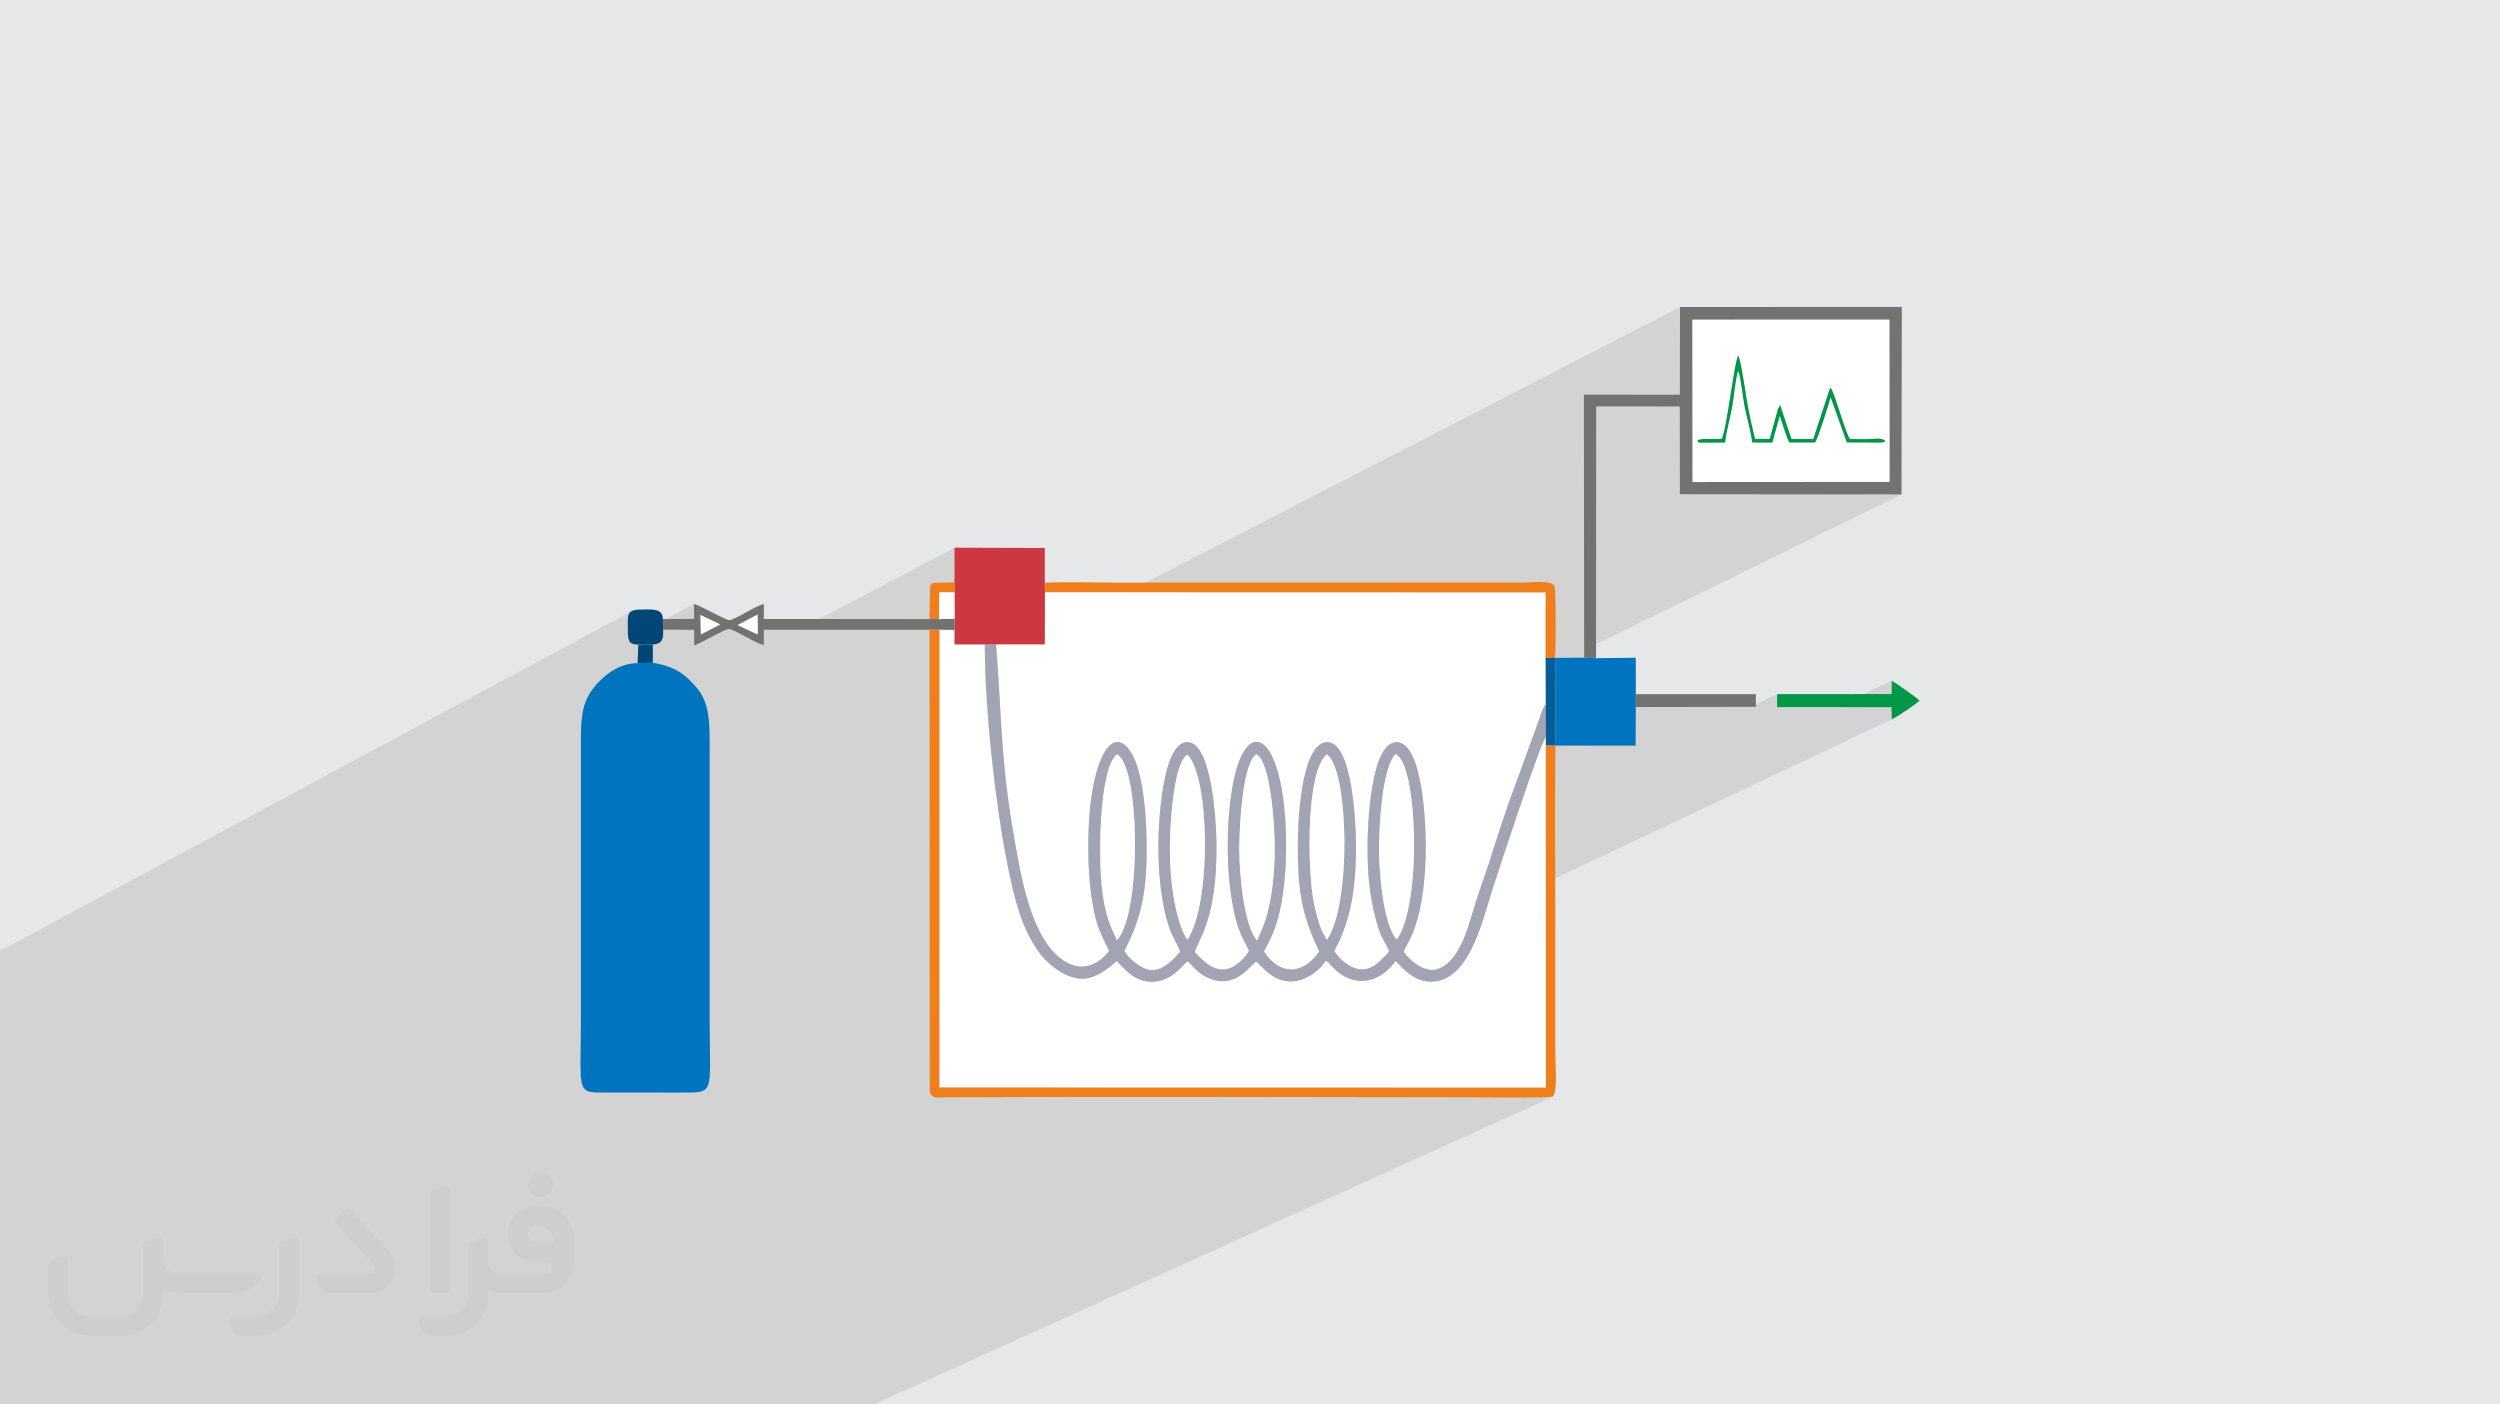 <?xml version="1.0" encoding="UTF-8"?>
<!DOCTYPE svg PUBLIC "-//W3C//DTD SVG 1.0//EN" "http://www.w3.org/TR/2001/REC-SVG-20010904/DTD/svg10.dtd">
<!-- Creator: CorelDRAW -->
<svg xmlns="http://www.w3.org/2000/svg" xml:space="preserve" width="94.192mm" height="52.917mm" version="1.0" style="shape-rendering:geometricPrecision; text-rendering:geometricPrecision; image-rendering:optimizeQuality; fill-rule:evenodd; clip-rule:evenodd"
viewBox="0 0 9404.92 5283.66"
 xmlns:xlink="http://www.w3.org/1999/xlink"
 xmlns:xodm="http://www.corel.com/coreldraw/odm/2003">
 <defs>
  <style type="text/css">
   <![CDATA[
    .fil6 {fill:#727271}
    .fil7 {fill:#EF7F1A}
    .fil9 {fill:#009846}
    .fil10 {fill:#004677}
    .fil4 {fill:#0074BF}
    .fil11 {fill:#075D9A}
    .fil5 {fill:#A2A4B4}
    .fil8 {fill:#CD373F}
    .fil3 {fill:white}
    .fil2 {fill:#373435;fill-rule:nonzero;fill-opacity:0.031}
    .fil1 {fill:#2B2A29;fill-opacity:0.102}
    .fil0 {fill:#E6E7E8}
   ]]>
  </style>
 </defs>
 <g id="Layer_x0020_1">
  <polygon class="fil0" points="-0,0 9404.92,0 9404.92,5283.66 -0,5283.66 "/>
  <polygon class="fil1" points="-0,3790.79 -0,3776.24 -0,3772.5 -0,3761.25 -0,3751.41 -0,3741.47 -0,3722.69 -0,3721.75 -0,3721.49 -0,3709.99 -0,3702.41 -0,3669.41 -0,3664.6 -0,3632.83 -0,3577.4 2379.73,2297.33 2370.84,2302.76 2365.42,2310.5 2362.64,2320.62 2361.66,2333.18 2361.67,2348.22 2361.83,2365.85 2362.2,2385.19 2363.63,2398.64 2493.63,2329.01 2493.73,2334.1 2610.72,2271.46 2611.26,2326.84 2635.32,2313.99 2708.91,2348.96 2611.27,2400.94 2611.28,2407.25 2823.89,2294.11 2813.95,2299.48 2803.98,2304.92 2794.16,2310.3 2784.63,2315.45 2611.28,2407.69 2611.29,2427.97 2617.07,2426 2624.08,2423.08 2632.13,2419.37 2641,2415.01 2650.53,2410.16 2660.5,2404.96 2670.75,2399.56 2681.05,2394.1 2691.24,2388.74 2701.11,2383.63 2710.48,2378.91 2719.13,2374.72 2726.9,2371.23 2733.59,2368.57 2738.99,2366.91 2742.93,2366.37 2746.15,2366.94 2775.3,2351.45 2849.46,2312.29 2850.54,2381.55 2873.51,2369.39 3005.45,2369.35 3590.83,2060.34 3590.57,2190.81 3590.6,2228.61 3591.15,2327.1 3591.12,2368.84 3930.55,2192.2 3930.9,2227.79 4239.64,2227.89 6320.14,1154.91 6320,1225.7 6366.15,1201.98 7108.5,1201.78 7109,1812.93 7013.44,1859.93 7153.4,1860.07 5959.58,2445.58 5959.61,2474.32 6004.15,2476.1 5852.25,2550.42 5852.22,2556.54 5852.12,2567.28 5851.97,2578 5851.81,2588.66 5851.63,2599.22 5851.47,2609.64 5851.33,2619.88 5851.23,2629.9 5851.18,2639.66 5851.21,2643.85 5851.28,2650.48 5851.4,2659.2 5851.52,2669.67 5851.65,2681.54 5851.77,2694.45 5851.85,2708.05 5851.88,2722 5851.84,2735.95 5851.73,2749.53 5851.59,2757.96 6153.92,2611.49 6153.83,2659.93 6585.38,2659.18 6685.28,2611.36 6685.49,2660.06 6907.05,2660.27 7116.51,2560.73 7116.36,2611.07 7012.37,2660.36 7115.75,2660.46 7116.81,2706.47 5815.52,3320.65 5815.72,4091.76 5733.76,4128.99 5748.47,4128.93 5770.14,4128.75 5790.07,4128.45 5807.77,4128.02 5822.7,4127.43 5834.38,4126.68 5842.3,4125.75 3287.38,5283.66 3191.91,5283.66 3014.8,5283.66 2011.06,5283.66 1971.71,5283.66 1916.45,5283.66 1913.7,5283.66 1765.71,5283.66 1709.56,5283.66 1672.25,5283.66 1671.49,5283.66 1656.36,5283.66 1655.32,5283.66 1642.33,5283.66 1616.1,5283.66 1613.88,5283.66 1570.01,5283.66 1557.8,5283.66 1556.34,5283.66 1546.65,5283.66 1528.6,5283.66 1523.67,5283.66 1498.18,5283.66 1479.24,5283.66 1466.93,5283.66 1431.28,5283.66 1424.71,5283.66 1424.52,5283.66 1386.76,5283.66 1378.81,5283.66 1378.19,5283.66 1319.95,5283.66 1316,5283.66 1282.39,5283.66 1258.8,5283.66 1234.55,5283.66 1232.36,5283.66 1214.3,5283.66 1192.22,5283.66 1190.63,5283.66 1186.97,5283.66 1173.84,5283.66 1151.69,5283.66 1137.27,5283.66 1131.28,5283.66 1120.56,5283.66 1102.86,5283.66 1085.38,5283.66 1069.64,5283.66 1046.62,5283.66 1045.79,5283.66 1045.73,5283.66 1020.73,5283.66 993.44,5283.66 990.62,5283.66 973.55,5283.66 971.8,5283.66 967.63,5283.66 953.29,5283.66 951.24,5283.66 933.29,5283.66 906.4,5283.66 901.1,5283.66 846.85,5283.66 839.25,5283.66 838.79,5283.66 779.85,5283.66 771.12,5283.66 767.87,5283.66 748.59,5283.66 731.83,5283.66 726.36,5283.66 726.07,5283.66 724.67,5283.66 723.88,5283.66 719.32,5283.66 701.38,5283.66 690.68,5283.66 688.17,5283.66 685.54,5283.66 649.14,5283.66 638.53,5283.66 632.04,5283.66 615.82,5283.66 601.05,5283.66 542.61,5283.66 515.33,5283.66 505.97,5283.66 497.49,5283.66 485.92,5283.66 425.64,5283.66 424.39,5283.66 411.66,5283.66 265.62,5283.66 261.94,5283.66 260.63,5283.66 256.64,5283.66 251.3,5283.66 234.2,5283.66 223.77,5283.66 173.82,5283.66 172.84,5283.66 164.56,5283.66 162.13,5283.66 131.47,5283.66 129.02,5283.66 99.13,5283.66 76.45,5283.66 71.61,5283.66 54.4,5283.66 24.89,5283.66 24.68,5283.66 -0,5283.66 -0,5253.85 -0,5251.09 -0,5243.61 -0,5234.78 -0,5178.97 -0,5174.92 -0,5174.78 -0,5141.41 -0,5134.71 -0,5133.88 -0,5118.69 -0,5112.06 -0,5100.98 -0,5086.51 -0,5067.88 -0,5066.19 -0,5054.18 -0,5023.54 -0,5019.36 -0,5018.83 -0,5017.44 -0,5007.48 -0,5000.03 -0,4998.33 -0,4984.2 -0,4960.8 -0,4948.41 -0,4946.1 -0,4929.14 -0,4928.88 -0,4926.19 -0,4926.14 -0,4924.08 -0,4917.24 -0,4906.83 -0,4901.43 -0,4892.42 -0,4872.08 -0,4822.68 -0,4813.19 -0,4795.95 -0,4734.47 -0,4715.03 -0,4696.9 -0,4665.97 -0,4596.69 -0,4538.09 -0,4474.97 -0,4447.58 -0,4414.38 -0,4361.69 -0,4341.9 -0,4288.1 -0,4270.09 -0,4238.7 -0,4237.69 -0,4210.31 -0,4199.59 -0,4193.26 -0,4191.36 -0,4173.63 -0,4156.41 -0,4154.82 -0,4109.4 -0,4081.92 -0,4074.88 -0,4047.98 -0,4037.56 -0,3955.86 -0,3948.02 -0,3944.5 -0,3896.3 -0,3891.18 -0,3826.25 -0,3826.02 -0,3823.89 -0,3816.09 -0,3799.86 -0,3797.12 -0,3796.69 "/>
  <g id="_2866826604544">
   <path class="fil2" d="M1125.4 4672.59l0 197.03c0,20.41 -3.74,40.82 -11.66,59.56 -7.92,18.74 -19.16,36.25 -33.74,50.4 -14.58,14.58 -31.65,25.82 -50.4,33.74 -18.74,7.92 -39.15,11.66 -59.56,11.66l-60.82 0c-7.08,0 -14.16,-2.08 -19.99,-6.25 -5.83,-4.16 -10.41,-9.58 -12.92,-16.25l-11.24 -29.16c-0.83,-2.5 -1.25,-5.41 -1.25,-8.33 0,-2.92 1.25,-5.42 2.92,-7.92 1.67,-2.5 3.74,-4.16 6.25,-5.41 2.5,-1.25 5.41,-2.09 7.91,-1.67l86.23 0c22.08,0 42.91,-8.75 58.73,-24.57 15.41,-15.42 24.15,-36.65 24.15,-58.73l0 -179.12c0,-3.33 1.26,-6.66 3.33,-9.58 2.09,-2.92 5,-5 7.92,-6.25l40.82 -15.83c2.5,-0.84 5.41,-1.25 8.33,-0.84 2.92,0.42 5.42,1.26 7.5,2.92 2.09,1.67 4.17,3.75 5.42,6.25 1.25,2.92 2.08,5.83 2.08,8.33z"/>
   <path class="fil2" d="M2033.88 4536.8l-15 0c-59.57,0 -109.13,48.73 -108.31,107.88 0.42,27.5 12.08,54.16 31.66,73.32 19.57,19.57 46.23,30.4 74.14,30.4l39.57 0c5.42,0 10.41,2.08 14.17,5.83 3.74,3.74 5.83,8.75 5.83,14.16 0,5.42 -2.09,10.41 -5.83,14.17 -3.75,3.74 -8.75,5.83 -14.17,5.83l-179.11 0c-10.83,0 -20.83,-4.58 -28.33,-12.08 -7.5,-7.5 -11.66,-17.91 -12.08,-28.33l0 -74.98c0,-2.92 -0.83,-5.41 -2.08,-7.92 -1.25,-2.5 -3.33,-4.57 -5.42,-6.24 -2.08,-1.67 -4.99,-2.51 -7.5,-2.92 -2.92,-0.42 -5.41,0 -8.33,0.83l-41.24 15.83c-2.92,1.25 -5.83,3.33 -7.92,6.25 -2.08,2.92 -2.92,6.25 -2.92,9.58l0 179.12c0,22.08 -8.75,43.32 -24.15,58.73 -15.42,15.42 -36.65,24.57 -58.73,24.57l-86.64 0.01c-2.92,0 -5.42,0.83 -7.92,2.08 -2.5,1.25 -4.58,3.33 -6.25,5.42 -1.66,2.5 -2.5,4.99 -2.92,7.5 -0.41,2.92 0,5.41 1.26,8.33l11.24 29.16c2.5,6.67 7.08,12.5 12.91,16.66 5.83,4.16 12.91,6.25 20,5.83l60.81 0c41.24,0 80.81,-16.25 109.97,-45.82 29.16,-29.16 45.81,-68.74 45.81,-109.97l0 -18.32c15.84,7.91 33.33,12.08 50.82,12.08l157.03 0c30.41,0 59.99,-12.08 81.65,-33.74 21.66,-21.67 33.74,-50.82 33.74,-81.65l0 -85.81c0,-33.32 -13.33,-65.39 -36.65,-89.14 -23.74,-23.74 -55.82,-36.65 -89.14,-36.65zm50.39 136.2l-66.64 0c-7.92,0 -15.42,-2.5 -21.25,-7.91 -5.83,-5.42 -9.59,-12.5 -10.41,-20.42 0,-4.16 0.42,-8.75 2.08,-12.91 1.67,-4.16 3.75,-7.91 6.67,-10.82 5.83,-5.42 13.75,-8.76 21.66,-8.76l7.09 0c16.25,0 31.65,6.25 42.9,17.91 11.66,11.25 17.91,26.66 17.91,42.91z"/>
   <path class="fil2" d="M1694.39 4478.9l0 367.39c0,2.08 -0.42,4.57 -1.25,6.66 -0.84,2.09 -2.09,4.16 -3.75,5.83 -1.67,1.67 -3.33,2.92 -5.41,3.74 -2.09,0.84 -4.16,1.26 -6.67,1.26l-40.82 0c-2.08,0 -4.58,-0.42 -6.66,-1.26 -2.09,-0.83 -4.16,-2.08 -5.42,-3.74 -1.66,-1.67 -2.92,-3.74 -3.74,-5.83 -0.83,-2.09 -1.25,-4.58 -1.25,-6.66l0 -351.57c0,-3.32 0.83,-6.66 2.92,-9.58 2.08,-2.92 4.58,-5 7.91,-6.25l40.83 -15.83c2.5,-0.84 5.41,-1.25 8.33,-1.25 2.92,0.41 5.41,1.25 7.5,2.92 2.5,1.66 4.16,3.74 5.41,6.24 1.25,2.09 2.09,5 2.09,7.92z"/>
   <path class="fil2" d="M1391.56 4863.79l-153.7 0c-7.08,0 -14.17,-2.09 -20,-6.25 -5.83,-4.16 -10.41,-9.99 -13.33,-16.66l-11.24 -28.74c-0.83,-2.51 -1.25,-5.42 -0.83,-8.34 0.41,-2.92 1.25,-5.41 2.92,-7.91 1.66,-2.51 3.74,-4.16 6.24,-5.42 2.51,-1.25 5.42,-2.08 7.92,-2.08l184.11 0c3.33,0 6.66,-1.25 9.58,-2.92 2.93,-2.09 5,-4.58 6.67,-7.92 1.25,-3.33 1.67,-6.66 1.25,-9.99 -0.42,-3.33 -2.08,-6.67 -4.16,-9.17l-141.63 -154.12c-2.92,-3.33 -4.58,-7.92 -4.58,-12.5 0,-4.58 2.09,-8.75 5.83,-12.08l29.58 -27.49c3.33,-2.92 7.92,-4.58 12.5,-4.58 4.58,0.42 8.75,2.09 12.08,5.83l140.37 152.87c55.41,59.57 12.5,157.46 -69.56,157.46z"/>
   <path class="fil2" d="M977.53 4817.97l-20 17.07c-20.83,17.91 -47.49,27.91 -74.98,27.91l-211.19 0c-19.57,0 -39.15,-4.16 -57.06,-12.49l0 16.25c0,20.82 -4.16,41.65 -12.08,60.81 -7.91,19.16 -19.57,36.65 -34.57,51.65 -14.58,14.58 -32.07,26.24 -51.65,34.58 -19.16,7.91 -39.99,12.07 -60.82,12.07l-114.55 0.01c-20.83,0 -41.66,-4.17 -60.82,-12.08 -19.16,-7.92 -36.65,-19.58 -51.65,-34.58 -14.58,-14.58 -26.24,-32.07 -34.57,-51.65 -7.92,-19.16 -12.08,-39.98 -12.08,-60.81l0 -107.89c0,-3.33 1.25,-6.66 2.92,-9.58 2.09,-2.92 4.58,-5 7.92,-6.25l40.82 -15.83c2.5,-0.84 5.41,-1.26 8.33,-0.84 2.92,0.42 5.42,1.25 7.5,2.92 2.09,1.67 4.16,3.75 5.42,6.25 1.25,2.5 2.08,5 2.08,7.92l0 128.71c0,20.83 8.34,40.82 22.92,55.41 14.58,14.58 34.57,22.91 55.4,22.91l125.79 0c20.83,0 40.41,-8.34 54.99,-22.92 14.58,-14.58 22.92,-34.57 22.92,-55.4l0 -184.11c0,-3.33 1.25,-6.67 2.92,-9.59 2.08,-2.92 4.57,-4.99 7.91,-6.24l40.82 -15.84c2.51,-0.83 5.42,-1.25 8.34,-0.83 2.92,0.42 5.41,1.25 7.91,2.92 2.51,1.67 4.17,3.74 5.42,6.25 1.25,2.5 2.08,5.41 2.08,7.91l0 70.4c0,11.66 4.58,23.32 12.92,31.65 8.33,8.34 19.57,13.33 31.65,13.33l307.4 0c3.33,0 7.09,0.84 9.59,2.92 2.92,2.09 5,5 6.25,7.92 1.25,3.33 1.25,6.66 0.41,10.41 0,3.74 -2.08,6.66 -4.57,8.75z"/>
   <path class="fil2" d="M2033.88 4503.89c25.82,0 47.07,-21.25 47.07,-47.07 0,-25.83 -21.25,-47.07 -47.07,-47.07 -25.83,0 -47.08,21.24 -47.08,47.07 0,25.82 21.25,47.07 47.08,47.07z"/>
  </g>
  <path class="fil3" d="M3747.21 2423.91c24.18,318.97 15.69,441.02 76.29,774.75 24.51,134.98 70.01,375.48 206.33,429.96 65.07,26 119.51,-19.49 142.79,-51.59 -34.55,-72.26 -46.72,-88.47 -62.56,-179.09 -21.93,-125.54 -21.91,-322.6 4,-447.53 48.93,-235.96 147.23,-185.5 180.29,-2.12 13.15,72.99 18.36,148.71 19.12,223.7 1.65,162.4 -13.2,270.64 -83.81,405.04 10.24,22.31 61.16,71.12 102.85,72.28 48.08,1.35 87.57,-46.77 107.21,-68.44 -15.28,-47.96 -40.79,-57.42 -63.41,-178.86 -13.93,-74.72 -18.79,-149.52 -18.4,-226.17 0.47,-91.59 16.32,-385.95 109.54,-384.17 89.75,1.7 107.66,288.57 108.76,380.31 3.53,295.3 -72.59,365.86 -81.35,409.76 20.31,20.61 57.14,65.28 103.69,65.49 47.34,0.21 86.15,-45.13 100.47,-70.21 -37.25,-73.48 -47.03,-91.53 -63.07,-180.3 -24.24,-134.21 -22.65,-320.12 3.73,-453.89 41.24,-209.14 137.59,-199.08 178.88,9.16 26.05,131.4 25.97,317.64 1.32,448.76 -14.61,77.72 -33.15,119.52 -65.07,178.67 57.37,87.97 142.44,93.08 208.56,0.09 -68.51,-140.16 -81.32,-236.2 -81.08,-403.67 0.08,-59.07 8.18,-372.9 106.03,-383.65 102.18,-11.22 112.26,326.04 112.62,375.94 1.13,156.94 -14.63,288.07 -81.55,408.89 12.05,23.46 58.61,69.89 103.78,69.85 42.9,-0.04 66.58,-30.8 82.21,-45.49 13.99,-13.14 11.24,-7.72 20.53,-24.36 -11.33,-25.17 -27.51,-46.56 -38.48,-79.88 -11.11,-33.75 -18.11,-62.74 -25.19,-97.96 -14.28,-70.98 -18.4,-154.09 -17.55,-227.2 0.63,-53.43 9.46,-380.8 109.6,-379.95 100.25,0.85 109.09,324.9 109.22,379.95 0.16,74.49 -3.97,154.02 -17.6,226.02 -24.23,128.08 -57.66,155.52 -65.25,182.87 14.55,23.89 73.72,80.24 124.29,65.69 89.91,-25.86 120.04,-169.31 147.17,-253.62 16.51,-51.33 34.34,-99.06 50.55,-150.13 31.71,-99.89 64.66,-203.34 101.44,-299.77l80.39 -220.5c6.09,-16.12 18.34,-61.2 30.67,-72.44l-0.57 -175.04 0.19 -246.71 -1883.9 -0.58 -0.5 196.23 -183.19 -0.11z"/>
  <path class="fil3" d="M5815.38 2801.33l0.21 -29.49c-21.84,23.98 -178.45,504.11 -202.26,577.66 -37.58,116.05 -88.64,357.34 -242.65,342.68 -66.09,-6.29 -107.59,-68.45 -121.39,-76.92 -39.26,59.93 -121.81,105.58 -205.62,49.03 -10.17,-6.86 -19.56,-15.72 -27.3,-22.82 -18.92,-17.35 -11.52,-18.64 -29.6,-27.11 -16.4,29.46 -70.31,77.66 -129.76,77.63 -66.45,-0.04 -100.48,-46.94 -131.15,-75.11 -25.62,19.84 -60.68,73.96 -127.26,74.41 -40.13,0.27 -79.46,-22.59 -104.47,-48.34 -9.51,-9.79 -14.7,-17.01 -26.72,-26.99 -25.18,21.04 -59.89,75.81 -131.14,77.18 -69.26,1.35 -103.14,-46.33 -135.03,-77.49 -10.41,6.66 -17.22,15.62 -29.58,24.42 -35.28,25.16 -73.54,50.17 -125.83,38.99 -57.54,-12.31 -111.03,-60.78 -134.89,-93.44 -68,-93.06 -94.46,-202.04 -120.94,-334.1 -46.81,-233.45 -85.25,-589.55 -85.28,-827.38l-113.74 -0.05 0.13 -54.16 -57.06 -1.36 -0.24 1722.72 2281.9 0.45 -0.34 -1290.43z"/>
  <path class="fil4" d="M2455.92 2493.28l-57.4 1.44c-77.72,0.03 -135.64,55.56 -164.22,91.45 -47.23,59.32 -49.06,120.05 -48.94,207.8l0.02 1037.65c-0.09,292.23 -23.44,278.69 110.28,278.51l258.45 0.08c139.3,-0.37 115.8,13.35 115.56,-274.72l0.05 -1037.66c-0.21,-84.5 -1.47,-155.06 -48.27,-209.94 -40.75,-47.79 -77.08,-79.66 -165.53,-94.6z"/>
  <path class="fil5" d="M4662.13 3195.13c-0.08,-80.57 11.58,-320.86 63.33,-357.47 55.63,24.74 69.72,274.01 69.92,349.75 0.24,88.93 -8.86,191.92 -35.85,276.91 -8.54,26.87 -22.53,51.42 -29.94,74.06 -50.67,-55.31 -67.39,-253.69 -67.47,-343.25zm-460.25 342.24c-26.28,-57.15 -38.42,-85.49 -51.08,-156.51 -22.77,-127.75 -16.54,-493.52 51.15,-542.61 85.01,37.39 95.44,593.68 -0.07,699.12zm1052.45 -2.76c-51.16,-59.02 -66.88,-254.56 -66.28,-347.2 0.57,-88.12 12.19,-298.58 61.76,-350.18 82.75,30.55 101.3,564.17 4.52,697.38zm-281.84 -34.26c-5.12,-11.95 -8.9,-23.91 -12.9,-37.25 -8.28,-27.57 -14.93,-55.04 -19.83,-84.41 -21.1,-126.31 -25.48,-481.49 52.27,-540.68 82.72,61.36 92.09,564.22 0,697.59l-19.54 -35.25zm-505.08 34.63c-24.35,-30.05 -43.71,-109.68 -51.6,-156.73 -10.67,-63.76 -14.97,-125.36 -14.84,-190.84 0.16,-72.95 12.31,-318.61 66.44,-348.02 82.76,83.14 91.67,553.13 0,695.6zm1348.18 -763.14l-0.41 -121.73c-12.33,11.24 -24.58,56.32 -30.67,72.44l-80.39 220.5c-36.77,96.42 -69.72,199.88 -101.44,299.77 -16.22,51.07 -34.04,98.8 -50.55,150.13 -27.13,84.3 -57.25,227.76 -147.17,253.62 -50.57,14.55 -109.74,-41.8 -124.29,-65.69 7.59,-27.35 41.02,-54.8 65.25,-182.87 13.63,-72 17.76,-151.53 17.6,-226.02 -0.13,-55.06 -8.98,-379.11 -109.22,-379.95 -100.15,-0.85 -108.98,326.53 -109.6,379.95 -0.85,73.11 3.28,156.21 17.55,227.2 7.08,35.23 14.08,64.21 25.19,97.96 10.97,33.32 27.15,54.71 38.48,79.88 -9.29,16.64 -6.54,11.22 -20.53,24.36 -15.63,14.69 -39.31,45.45 -82.21,45.49 -45.17,0.04 -91.73,-46.39 -103.78,-69.85 66.92,-120.82 82.67,-251.95 81.55,-408.89 -0.36,-49.9 -10.44,-387.16 -112.62,-375.94 -97.85,10.75 -105.95,324.58 -106.03,383.65 -0.24,167.47 12.57,263.51 81.08,403.67 -66.12,92.99 -151.19,87.88 -208.56,-0.09 31.92,-59.15 50.46,-100.95 65.07,-178.67 24.65,-131.12 24.73,-317.36 -1.32,-448.76 -41.29,-208.23 -137.64,-218.3 -178.88,-9.16 -26.38,133.78 -27.98,319.69 -3.73,453.89 16.05,88.77 25.82,106.82 63.07,180.3 -14.32,25.08 -53.13,70.42 -100.47,70.21 -46.55,-0.21 -83.38,-44.88 -103.69,-65.49 8.76,-43.9 84.88,-114.46 81.35,-409.76 -1.1,-91.74 -19,-378.62 -108.76,-380.31 -93.23,-1.78 -109.07,292.58 -109.54,384.17 -0.39,76.64 4.47,151.45 18.4,226.17 22.63,121.44 48.14,130.9 63.41,178.86 -19.64,21.67 -59.13,69.78 -107.21,68.44 -41.7,-1.16 -92.61,-49.97 -102.85,-72.28 70.61,-134.4 85.46,-242.63 83.81,-405.04 -0.76,-74.99 -5.97,-150.71 -19.12,-223.7 -33.06,-183.38 -131.36,-233.85 -180.29,2.12 -25.91,124.93 -25.93,321.99 -4,447.53 15.84,90.62 28.01,106.83 62.56,179.09 -23.28,32.1 -77.72,77.59 -142.79,51.59 -136.31,-54.48 -181.81,-294.98 -206.33,-429.96 -60.61,-333.72 -52.11,-455.78 -76.29,-774.75l-42.48 0.24c0.03,237.83 38.47,593.93 85.28,827.38 26.48,132.06 52.94,241.05 120.94,334.1 23.85,32.66 77.34,81.13 134.89,93.44 52.29,11.18 90.55,-13.83 125.83,-38.99 12.35,-8.81 19.16,-17.76 29.58,-24.42 31.88,31.16 65.77,78.84 135.03,77.49 71.25,-1.38 105.96,-56.15 131.14,-77.18 12.02,9.97 17.21,17.2 26.72,26.99 25.01,25.75 64.34,48.61 104.47,48.34 66.58,-0.45 101.64,-54.57 127.26,-74.41 30.67,28.17 64.7,75.07 131.15,75.11 59.45,0.03 113.37,-48.18 129.76,-77.63 18.07,8.47 10.67,9.76 29.6,27.11 7.74,7.1 17.12,15.96 27.3,22.82 83.81,56.55 166.36,10.9 205.62,-49.03 13.8,8.48 55.3,70.63 121.39,76.92 154.02,14.66 205.07,-226.63 242.65,-342.68 23.81,-73.55 180.43,-553.67 202.26,-577.66z"/>
  <path class="fil3" d="M6477.13 1650.92c19.18,-36.07 46.2,-284.74 61.73,-313.63 9.91,17.11 26.36,128.36 30.82,157.16 7.66,49.4 20.48,107.51 32.89,156.82l55.1 -0.08c6.57,-22.33 12.28,-44.83 18.18,-66.14 3.17,-11.47 6.42,-21.75 9.38,-33.13 1.29,-4.95 2.09,-9.71 4.19,-14.9l6.23 -11.08c0.29,-1.59 1.26,-1.83 1.04,-2.36l42.75 128.11 82.01 0.13 63.66 -193.69c2.86,3.16 2.63,2.63 5.61,7.78 0.49,0.84 1.03,1.83 1.49,2.73 14.03,27.17 51.84,163.03 67.11,182.97 23.11,0.65 46.31,0.32 69.43,0.29 15.74,-0.01 54.78,-7.15 63.79,7.96 -10.74,6.94 -23.07,5.14 -36.76,4.92l-107.97 -0.46 -61.09 -170.13c-7.48,27.46 -46.6,153.31 -58.56,170.46l-96.43 -0.18c-8.98,-11.67 -29.55,-82.62 -36.41,-100.49l-27.84 100.92 -75.6 -0.32c-4.86,-39.25 -19.93,-93.2 -28.38,-133.49 -6.79,-32.42 -14.56,-113.69 -24.64,-136.24 -10.56,29.72 -15.73,101.18 -22.81,137.82 -8.19,42.39 -21.63,90.78 -26.41,132.16l-82.41 0.31c-26.23,-1.16 -15.15,2.72 -21.05,-9.14 15.17,-8.06 63.08,-2.62 90.94,-5.09zm-110.52 162.5l742.39 -0.5 -0.5 -611.14 -742.35 0.2 0.46 611.44z"/>
  <path class="fil6" d="M6366.15 1201.98l742.35 -0.2 0.5 611.14 -742.39 0.5 -0.46 -611.44zm-406.54 1272.34l44.54 1.78 0.63 -947.24 314.53 0.16 0.29 330.22 833.8 0.83 1.17 -705.43 -834.43 0.27 -0.63 330.15 -360.99 -0.42 1.09 989.68z"/>
  <path class="fil7" d="M3497.74 4108.18c10.76,26.77 23.1,20.18 55.43,20.01 661.57,-3.44 1332.04,-0.58 1994.32,-0.05 50.04,0.04 263.53,3.11 294.8,-2.39 17.94,-27.84 8.88,-113.32 8.87,-155.27l-0.06 -497.61c-0.17,-222.35 -1.9,-445.71 0.31,-667.95l-34.51 -1.51 -1.53 -2.09 0.34 1290.43 -2281.9 -0.45 0.24 -1722.72 -37.08 -1.38 0.77 1740.97z"/>
  <polygon class="fil8" points="3590.57,2190.81 3590.6,2228.61 3591.15,2327.1 3591.12,2369.94 3590.99,2424.1 3704.73,2424.15 3747.21,2423.91 3930.4,2424.02 3930.9,2227.79 3930.55,2192.2 3930.39,2061.42 3590.83,2060.34 "/>
  <path class="fil4" d="M5816.9 2803.42l34.51 1.51 301.8 0.24 0.62 -145.23 0.09 -48.45 -0.16 -137.17 -149.61 1.79 -44.54 -1.78 -109.83 0.38c4.58,49.57 1.48,113.67 1.41,164.96 -0.02,15.16 2.82,149.67 -2.81,164.22l-31.47 -0.47z"/>
  <path class="fil7" d="M3930.9 2227.79l1883.9 0.58 -0.19 246.71 35.17 -0.37c3.63,-26.49 4.39,-257.8 -2.07,-270.19 -12.4,-23.77 -91.27,-12.73 -122.77,-12.74 -46.28,-0.01 -92.58,-0.16 -138.87,-0.1l-1377.11 0.04c-90.74,0.05 -188.55,-3.47 -278.41,0.49l0.35 35.59z"/>
  <path class="fil3" d="M4201.88 3537.37c95.51,-105.44 85.08,-661.73 0.07,-699.12 -67.7,49.09 -73.92,414.86 -51.15,542.61 12.66,71.02 24.8,99.36 51.08,156.51z"/>
  <path class="fil3" d="M4662.13 3195.13c0.08,89.56 16.79,287.94 67.47,343.25 7.42,-22.64 21.41,-47.19 29.94,-74.06 26.99,-84.99 36.09,-187.99 35.85,-276.91 -0.2,-75.75 -14.3,-325.01 -69.92,-349.75 -51.75,36.6 -63.41,276.9 -63.33,357.47z"/>
  <path class="fil3" d="M4992.02 3535.61c92.09,-133.38 82.72,-636.24 0,-697.59 -77.75,59.19 -73.37,414.37 -52.27,540.68 4.9,29.38 11.55,56.84 19.83,84.41 4,13.34 7.78,25.3 12.9,37.25l19.54 35.25z"/>
  <path class="fil3" d="M5254.33 3534.62c96.77,-133.22 78.23,-666.83 -4.52,-697.38 -49.56,51.6 -61.19,262.06 -61.76,350.18 -0.6,92.64 15.12,288.18 66.28,347.2z"/>
  <path class="fil3" d="M4467.41 3534.99c91.67,-142.46 82.76,-612.45 0,-695.6 -54.13,29.42 -66.28,275.07 -66.44,348.02 -0.13,65.48 4.16,127.08 14.84,190.84 7.89,47.05 27.25,126.68 51.6,156.73z"/>
  <path class="fil6" d="M2775.3 2351.45l74.16 -39.16 1.18 74.73 -75.34 -35.57zm-138.57 35.08l-1.41 -72.54 73.59 34.98 -72.18 37.56zm-143.09 -57.51l0.79 39.9 116.82 0.44 0.04 58.62c27.25,-7.77 114.92,-62.03 131.64,-61.61 17.21,0.44 104.25,56.43 130.53,60.43l0.05 -57.4 623.63 -0.2 0.61 1738.99 -0.77 -1740.97 37.08 1.38 57.06 1.36 0.03 -42.85 -58.42 2.07 -35.62 -1.96 1.39 -117.47 -1.66 119.35 -623.4 -0.58 0.14 -56.37c-30.37,6.06 -111.79,61.05 -130.34,61.03 -11.8,0 -106.98,-53.46 -132.53,-61.7l0.55 56.66 -117.63 0.89z"/>
  <path class="fil9" d="M7116.36 2611.07l-431.08 0.29 0.21 48.71 430.26 0.4 1.06 46.01c19.21,-9.54 89.58,-56.11 104.35,-70.67 -11.57,-12.84 -93.89,-69.31 -104.65,-75.07l-0.15 50.33z"/>
  <polygon class="fil6" points="6153.83,2659.93 6605.65,2659.14 6605.48,2611.64 6153.92,2611.49 "/>
  <path class="fil9" d="M6477.13 1650.92c-27.86,2.48 -75.78,-2.97 -90.94,5.09 5.9,11.85 -5.18,7.98 21.05,9.14l82.41 -0.31c4.78,-41.38 18.22,-89.77 26.41,-132.16 7.08,-36.64 12.24,-108.11 22.81,-137.82 10.08,22.56 17.85,103.82 24.64,136.24 8.45,40.29 23.51,94.24 28.38,133.49l75.6 0.32 27.84 -100.92c6.87,17.86 27.44,88.82 36.41,100.49l96.43 0.18c11.96,-17.15 51.08,-143 58.56,-170.46l61.09 170.13 107.97 0.46c13.7,0.22 26.02,2.02 36.76,-4.92 -9.02,-15.11 -48.06,-7.97 -63.79,-7.96 -23.12,0.03 -46.33,0.36 -69.43,-0.29 -15.27,-19.94 -53.08,-155.8 -67.11,-182.97 -0.46,-0.9 -1,-1.89 -1.49,-2.73 -2.99,-5.15 -2.76,-4.62 -5.61,-7.78l-63.66 193.69 -82.01 -0.13 -42.75 -128.11c0.22,0.53 -0.75,0.77 -1.04,2.36l-6.23 11.08c-2.11,5.19 -2.91,9.94 -4.19,14.9 -2.96,11.38 -6.21,21.66 -9.38,33.13 -5.9,21.31 -11.61,43.81 -18.18,66.14l-55.1 0.08c-12.41,-49.32 -25.23,-107.43 -32.89,-156.82 -4.46,-28.81 -20.91,-140.05 -30.82,-157.16 -15.53,28.89 -42.55,277.56 -61.73,313.63z"/>
  <path class="fil10" d="M2494.42 2368.91l-0.79 -39.9c0.49,-43.02 -46.78,-35.76 -82.44,-35.88 -56.36,-0.17 -49.26,22.25 -49.37,72.71 -0.13,58.45 6.84,59.64 64.98,59.78 50.06,0.13 71.69,-2.25 67.61,-56.71z"/>
  <path class="fil11" d="M5815.18 2650.12l0.41 121.73 -0.21 29.49 1.53 2.09 31.47 0.47c5.62,-14.55 2.79,-149.06 2.81,-164.22 0.07,-51.29 3.18,-115.39 -1.41,-164.96l-35.17 0.37 0.57 175.04z"/>
  <path class="fil7" d="M3498.5 2209.73l-1.39 117.47 35.62 1.96 1.28 -100.97 56.59 0.41 -0.03 -37.79c-28.21,2.16 -59.87,-1.33 -85.45,4.05l-6.62 14.87z"/>
  <polygon class="fil3" points="3532.73,2329.16 3591.15,2327.1 3590.6,2228.61 3534.01,2228.2 "/>
  <polygon class="fil10" points="2398.52,2494.71 2455.92,2493.28 2455.9,2425.91 2401.15,2426.83 "/>
  <polygon class="fil3" points="2850.63,2387.02 2849.46,2312.29 2775.3,2351.45 "/>
  <polygon class="fil3" points="2708.91,2348.96 2635.32,2313.99 2636.73,2386.53 "/>
 </g>
</svg>
